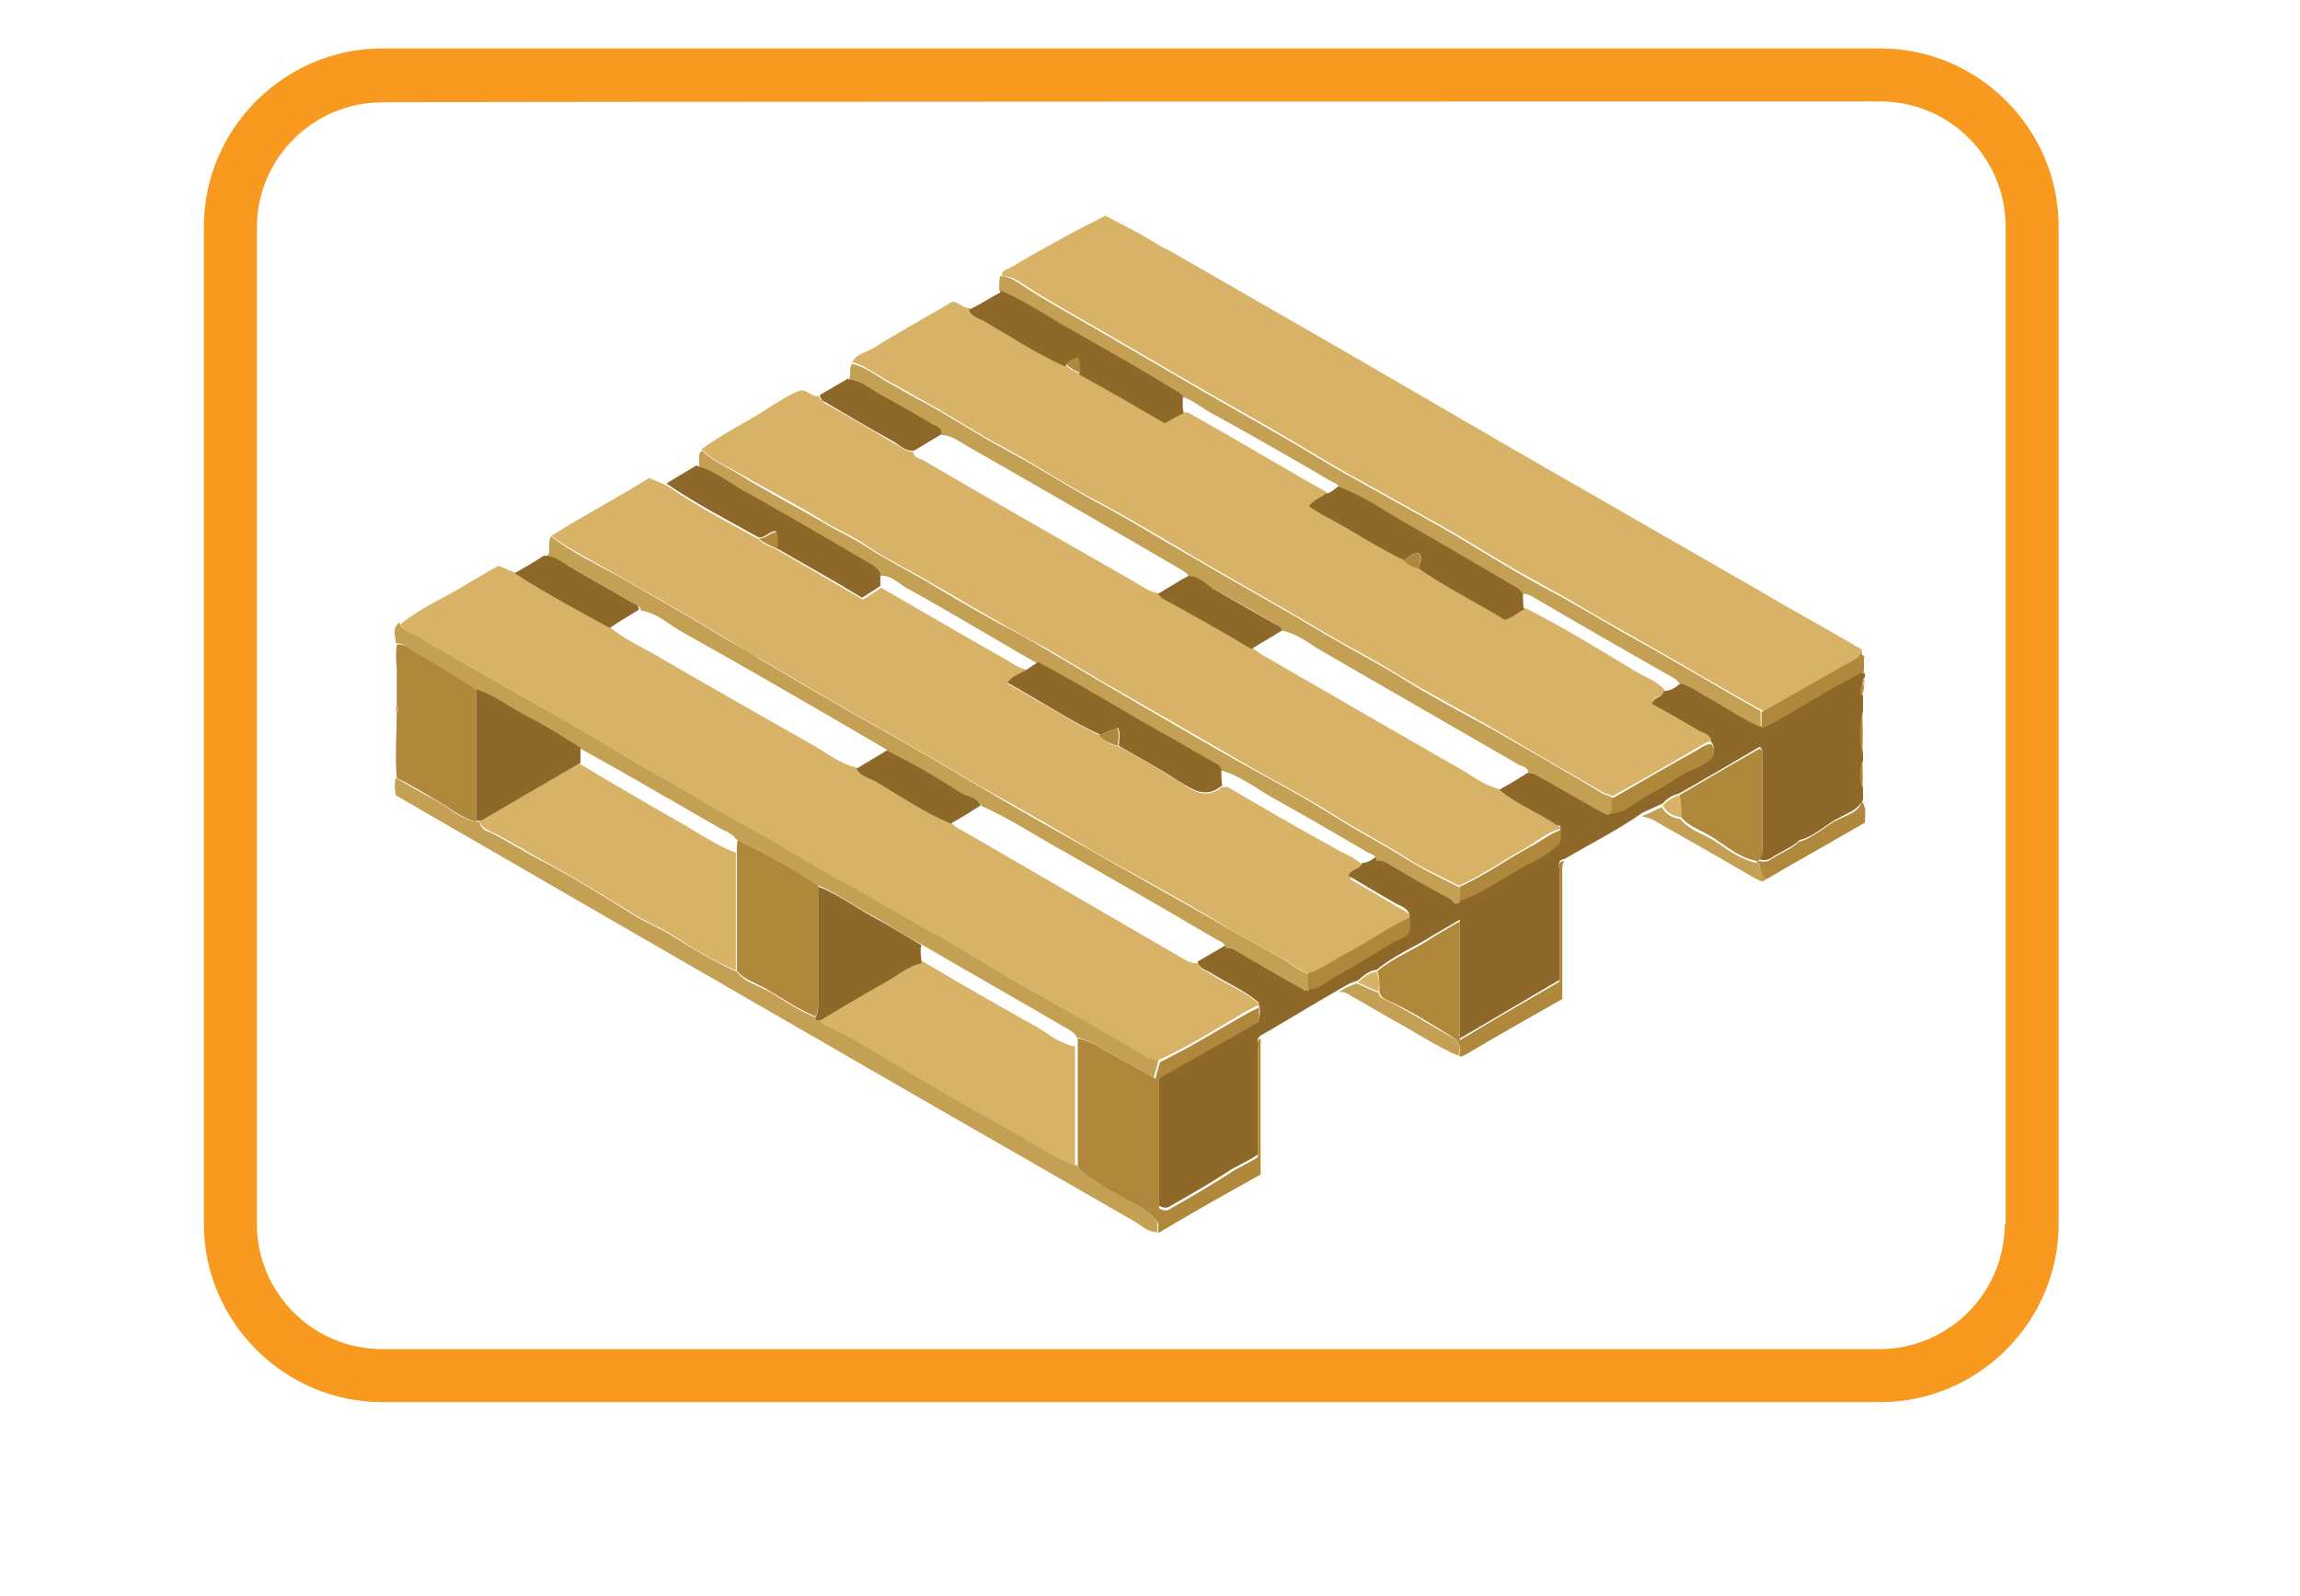 <?xml version="1.0" encoding="UTF-8"?>
<svg xmlns="http://www.w3.org/2000/svg" version="1.1" viewBox="0 0 251.6 174.6">
  <defs>
    <style>
      .cls-1 {
        fill: #af883b;
      }

      .cls-2 {
        fill: #d8b367;
      }

      .cls-3 {
        fill: #8e6829;
      }

      .cls-4 {
        fill: #f89920;
      }

      .cls-5 {
        fill: #c4a054;
      }
    </style>
  </defs>
  <!-- Generator: Adobe Illustrator 28.7.1, SVG Export Plug-In . SVG Version: 1.2.0 Build 142)  -->
  <g>
    <g id="Layer_1">
      <path class="cls-2" d="M109.6,30.1c0-.5.5-.6.9-.8,2-1.2,4-2.3,6-3.4s2.9-1.5,4.4-2.3c1.5.8,3,1.5,4.5,2.4s1.6,1,2.5,1.4c6.4,3.7,12.9,7.4,19.3,11.1,6.2,3.6,12.4,7.2,18.6,10.8,8.9,5.1,17.9,10.3,26.8,15.4,3.5,2.1,7.1,4,10.6,6.1.3.1.5.2.5.6s-.2.5-.4.5c-3.5,2-6.9,3.9-10.4,5.9-4.9-2.7-9.7-5.6-14.5-8.3s-4.7-2.7-7.1-4.1c-1.9-1-3.7-2.1-5.6-3.1-2.9-1.7-5.7-3.5-8.6-5.1-2.9-1.6-5.7-3.2-8.6-4.8-2.6-1.4-5.1-3-7.7-4.5-2.7-1.6-5.6-3.2-8.4-4.8-4.3-2.5-8.6-5-12.9-7.5-2.4-1.4-4.8-2.7-7.1-4.2-.8-.5-1.6-1.2-2.7-1.2h0Z"/>
      <path class="cls-4" d="M205.7,5.3H41.8c-10.7,0-19.5,8.8-19.5,19.5v109.1c0,10.7,8.8,19.5,19.5,19.5h163.9c10.7,0,19.5-8.8,19.5-19.5V24.8c0-10.7-8.8-19.5-19.5-19.5ZM219.3,133.9c0,7.6-6.2,13.7-13.7,13.7H41.8c-7.6,0-13.7-6.2-13.7-13.7V24.9c0-7.6,6.2-13.7,13.7-13.7h0c0-.1,163.9-.1,163.9-.1,7.6,0,13.7,6.2,13.7,13.7v109.1h0Z"/>
      <path class="cls-1" d="M43.5,70.5c.7,0,1.2.3,1.7.7,2.3,1.3,4.5,2.6,6.6,4,.1,0,.2.3.3.3v14.4c-1.7-.4-3-1.6-4.6-2.5-1.4-.8-2.7-1.6-4.1-2.3-.2-2.3,0-4.7,0-7.1.2-.3.2-.6,0-1v-4s0,0,0,0h0c-.1-.9-.1-1.6,0-2.4h0Z"/>
      <path class="cls-5" d="M43.4,77c.2.3.2.6,0,1-.1-.3-.1-.6,0-1Z"/>
      <path class="cls-5" d="M43.4,72.8h0v.2-.3h0Z"/>
      <path class="cls-2" d="M60.2,58.7c3.6-2.3,7.3-4.2,10.8-6.4.7.3,1.3.5,1.9.8,3.2,2.2,6.6,4,10.1,5.9.5.6,1.4.8,2.1,1.2,3.1,1.8,6.2,3.6,9.3,5.4.8-.5,1.4-.9,2-1.3,4.3,2.5,8.6,5,13,7.5,1,.5,1.9,1.3,3,1.5-.7.5-1.6.6-2.2,1.5,3.5,1.9,6.7,4,10.2,5.7.5.7,1.2,1,2.1,1.2,2.2,1.3,4.5,2.5,6.6,3.9,1.5,1,2.9,1.9,4.6.5h.1c.1,0,.3,0,.5,0,3.9,2.3,7.7,4.5,11.7,6.7,1,.6,2.3,1,3.2,2-.2.8-1.2.6-1.5,1.4,1.8,1,3.6,2.1,5.3,3.1.5.3,1.2.5,1.4,1.2-2.5,1-4.7,2.7-7.1,4-1.3.7-2.5,1.6-4,2.1-.4-.2-.8-.3-1.2-.6-2.9-1.9-6-3.3-8.8-5.1-4.6-2.8-9.4-5.3-14.1-8-3.8-2.3-7.7-4.5-11.7-6.7-3.6-2.1-7.3-4.3-11-6.4-4.5-2.5-8.9-5.1-13.3-7.7-1.1-.6-2.2-1.2-3.2-1.9-4.1-2.5-8.3-4.9-12.5-7.3-2.4-1.4-4.9-2.6-7.1-4.2h0Z"/>
      <path class="cls-2" d="M93.2,39.7c.4-1,1.5-1.1,2.3-1.6,2.9-1.8,5.8-3.4,8.7-5.1.8.1,1.2.8,1.9.7.3.8,1.1.9,1.6,1.2,2.9,1.6,5.8,3.6,8.9,5,.4.5,1,.8,1.6,1,3.1,1.8,6.2,3.6,9.3,5.3.8-.4,1.4-.8,2.1-1.1.5,0,.8.3,1.2.5,4.8,2.7,9.6,5.6,14.4,8.3-.5.5-1.3.7-1.8,1.4.7.4,1.3.8,2,1.2,2.8,1.5,5.5,3.3,8.4,4.7.4.5,1,.7,1.5.8,3,2.1,6.3,3.6,9.4,5.6.9-.2,1.4-.8,2.1-1.1,4.2,2.1,8.2,4.6,12.2,7,1,.6,2.3,1,3.1,2-.1.7-1.1.6-1.3,1.4,1.7,1,3.4,1.9,5.1,2.9.5.3,1.4.4,1.4,1.3-.6,0-1.1.4-1.6.7-3.1,1.8-6.2,3.6-9.3,5.3-.4-.2-.9-.3-1.2-.5-4-2.3-8.1-4.7-12.2-7.1-3.3-1.9-6.6-3.6-9.9-5.6-2.7-1.7-5.5-3.1-8.2-4.7-4.5-2.7-9.2-5.3-13.8-8-3.9-2.3-7.7-4.6-11.7-6.7-3.2-1.7-6.3-3.8-9.5-5.5-2.9-1.5-5.7-3.4-8.6-5-1.5-.8-2.9-1.7-4.5-2.5-1.2-.7-2.3-1.6-3.7-1.9Z"/>
      <path class="cls-2" d="M43.8,68.3c2.3-1.9,5.1-3,7.6-4.6,1-.6,2.1-1.2,3.1-1.8.7.3,1.3.5,1.9.8,3.3,2.3,6.8,4.1,10.4,6,1.5,1.2,3.2,2,4.8,2.9,5.8,3.4,11.5,6.6,17.3,9.9,1.6.9,3,2.1,4.9,2.5.4.9,1.4,1,2.1,1.4,2.7,1.5,5.3,3.4,8.2,4.6.3.5.9.7,1.4,1,8.1,4.7,16.2,9.4,24.3,14.1.4.2.8.3,1.3.3.2.8.9.8,1.4,1.2,1.8,1.2,3.8,1.9,5.3,3.3-.5.2-1,.5-1.6.8-3.2,1.9-6.2,3.8-9.5,5.3-.7,0-1.2-.3-1.7-.6-2.6-1.5-5.2-3-7.8-4.5-3.4-2-6.9-4-10.4-6-1.9-1.1-3.6-2.2-5.5-3.2-3.1-1.6-6-3.4-9-5.1-3-1.6-6-3.6-9-5.2-3.3-1.8-6.5-3.7-9.7-5.6-2.5-1.5-5.1-3-7.7-4.5-6.6-4-13.4-7.7-20.2-11.6-.7-.4-1.6-.5-1.9-1.5Z"/>
      <path class="cls-2" d="M76.8,49.1c2.3-1.7,4.9-2.9,7.3-4.5,1.2-.7,2.3-1.5,3.5-1.9.8,0,1.2.8,2,.6,0,.4.3.5.6.8,2.5,1.4,5.1,2.9,7.6,4.4.7.3,1.3,1,2.1.9,0,.6.5.7,1,.9,7.7,4.5,15.4,8.9,23.1,13.3.9.5,1.7,1.2,2.8,1.3,0,.3.2.4.5.5,3.2,1.9,6.4,3.7,9.7,5.5.3.2.7.5,1,.7,7.3,4.2,14.5,8.4,21.7,12.5,1.4.8,2.6,1.8,4.2,2.2,1.8,1.5,4,2.4,5.9,3.6.3.2.8.2.8.8-1.2.3-2.3,1.2-3.4,1.9-2.6,1.4-4.9,3.1-7.6,4.3-2.1-1.1-4.2-2-6-3.2-2.5-1.6-5.1-2.9-7.6-4.5-3.3-2.1-6.7-3.8-10.1-5.8-5-2.9-10-5.8-14.9-8.6-2.2-1.3-4.4-2.6-6.6-3.9-1.9-1-3.7-2-5.6-3.1-2.3-1.3-4.6-2.7-6.9-4-2.3-1.4-4.9-2.6-7.1-4.1-1.4-1-3.1-1.7-4.6-2.6-3-1.9-6.2-3.5-9.3-5.3-1.4-.8-3-1.4-4.2-2.7h0Z"/>
      <path class="cls-3" d="M170.7,90.8c0-.5-.5-.5-.8-.8-1.9-1.2-4.1-2.1-5.9-3.6,1.1-.6,2.1-1.2,3.2-1.9.8,0,1.4.4,1.9.8,2,1.2,4,2.3,6,3.4.3.2.8.7,1.2.1,1,0,1.9-.6,2.7-1.2,1.4-1,3.1-1.6,4.5-2.7,1.2-.9,2.9-1.1,3.9-2.3,0-.5.2-1-.2-1.4,0-.9-.9-1-1.4-1.3-1.7-1-3.4-2-5.1-2.9.3-.8,1.2-.7,1.3-1.4.8,0,1.3-.4,1.9-.9,1.1.3,2,1,3,1.5,2,1,3.8,2.4,5.9,3.3,1-.3,1.9-.9,2.7-1.4,2.7-1.6,5.4-3.3,8.3-4.7,0,0,.1.2.2.3v.4c-.3.2-.1.5-.2.8-.3.4-.3.8,0,1.2v1.6c-.3,1.6-.3,3.2,0,4.7v.8c-.3,1-.3,2,0,3v1.3c-.5,1-1.5,1.4-2.5,1.9-1.6.8-2.8,2.1-4.4,2.5-1,.9-2.2,1.3-3.2,2-.5.3-.9.2-1.4.1h0c.5-.3.5-.9.5-1.4v-9.7c0-.4.1-.8-.3-1.2-2.9,1.7-5.8,3.4-8.8,5.1-.7.2-1.3.5-1.8,1.1l-2.2,1c-2.7,1.9-5.7,3.4-8.6,5.1-.8.1-.5.8-.5,1.2v12c-3.6,2.1-7.1,4.2-10.9,6.4v-13c-1.2.7-2,1.2-2.9,1.7-2,1.3-4.3,2.2-6.2,3.8-.9.1-1.5.7-2.1,1.2-.8.2-1.4.6-2.1,1-2.8,1.6-5.7,3.4-8.5,5-.5.3-.3.8-.3,1.1v11.9c-1.1.8-2.3,1.2-3.3,1.9-2,1.3-4.1,2.5-6.2,3.7-.4.3-.8.3-1.3,0v-14.2c3.7-2.1,7.3-4.2,10.9-6.2.2-.6.1-1.2,0-1.8-1.6-1.4-3.6-2.2-5.3-3.3-.5-.3-1.2-.4-1.4-1.2,1-.6,2.1-1.2,3.1-1.8.5-.2.8,0,1.2.3,2.5,1.4,4.9,2.8,7.3,4.2,0,.1.1.2.3,0h.3c.4,0,.8-.1,1.2-.3,2.5-1.5,5.1-2.9,7.5-4.5.8-.5,1.6-.6,2.3-1.4v-1.6c-.2-.7-.8-.9-1.4-1.2-1.8-1-3.6-2.1-5.3-3.1.3-.8,1.3-.6,1.5-1.4.7,0,1.1-.4,1.6-.7.5,0,1,.2,1.4.4,2.3,1.3,4.5,2.6,6.7,3.8.3.1.5.8,1,.3.3-.1.7-.3,1-.4,2.3-1,4.2-2.5,6.4-3.6,1.2-.6,2.6-1.4,3.6-2.4v-1.4l-.3-.2Z"/>
      <path class="cls-1" d="M137.7,110c0,.5.1,1.2,0,1.8-3.6,2.1-7.3,4.1-10.9,6.2v14.2c.5.3.9.3,1.3,0,2.1-1.2,4.2-2.4,6.2-3.7,1-.7,2.2-1.2,3.3-1.9v-11.9c0-.4-.2-.9.3-1.1v14.9c-3.8,2.1-7.5,4.2-11.2,6.4v-1.1c-.7-.9-1.4-1.4-2.1-1.8-1.4-.8-2.9-1.5-4.2-2.4-.8-.5-1.8-1-2.5-1.9v-14.1c1.6.3,2.7,1.2,4,1.9,1.5.8,2.9,1.6,4.5,2.5.2-.7.3-1.2.5-1.8,3.3-1.6,6.3-3.5,9.5-5.3.5-.3,1-.5,1.6-.8h0Z"/>
      <path class="cls-5" d="M117.8,127.6c.6.8,1.6,1.2,2.5,1.9,1.4.9,2.8,1.6,4.2,2.4.8.4,1.4,1,2.1,1.8v1.1c-1.2,0-1.9-.9-2.9-1.4-8-4.6-16-9.2-24-13.8-10.6-6.1-21.1-12.2-31.7-18.3-8.1-4.7-16.1-9.3-24.2-14-.2-.1-.3-.2-.5-.3-.1-.6-.2-1.2,0-1.9,1.4.8,2.7,1.6,4.1,2.3,1.5.8,2.8,2.1,4.6,2.5h.5c0,.7.6,1,1.2,1.2,2,1,3.8,2.2,5.8,3.2,3.2,1.7,6.3,3.6,9.5,5.6,1.5,1,3.2,1.6,4.7,2.6,2.3,1.4,4.5,2.8,6.9,3.8.8,1.1,2.2,1.5,3.4,2.1,1.7,1,3.4,2.2,5.2,2.9.2,0,.3,0,.5,0,.1.8.8.9,1.4,1.2s1.2.5,1.7.8c2.9,1.7,5.8,3.5,8.8,5.2,3.4,2,6.8,3.8,10.2,5.8,2,1.2,3.9,2.5,6.2,3.3h0Z"/>
      <path class="cls-5" d="M176.3,88.9c-.5.5-.9,0-1.2-.1-2-1.1-4-2.3-6-3.4-.6-.3-1.2-.8-1.9-.8,0-.6-.5-.7-1-.9-7.1-4.1-14.2-8.2-21.3-12.3-1.5-.8-2.9-2.1-4.7-2.4,0-.3-.3-.5-.5-.6-2.3-1.4-4.6-2.7-7-4-.9-.5-1.6-1.3-2.7-1.4-.2-.4-.6-.5-1-.8-7.7-4.5-15.5-9-23.2-13.4-.9-.5-1.7-1.2-2.8-1.2,0-.8-.8-.9-1.2-1.2-1.6-1-3.3-2-4.9-2.8s-2.5-1.8-4.1-2c.4-.5,0-1.2.4-1.8,1.4.3,2.5,1.2,3.7,1.9,1.5.8,2.9,1.7,4.5,2.5,2.9,1.6,5.6,3.4,8.6,5,3.2,1.7,6.3,3.7,9.5,5.5,4,2.1,7.8,4.5,11.7,6.7,4.6,2.7,9.3,5.3,13.8,8,2.7,1.6,5.6,3.1,8.2,4.7,3.2,2,6.6,3.8,9.9,5.6,4,2.3,8.2,4.7,12.2,7.1.4.2.8.3,1.2.5v1.5Z"/>
      <path class="cls-5" d="M142.6,108.3c-2.5-1.4-4.9-2.8-7.3-4.2-.3-.2-.7-.5-1.2-.3,0-.6-.6-.8-1-1-6.1-3.6-12.2-7.1-18.4-10.6-2.4-1.4-4.8-2.9-7.3-4-.4-.9-1.4-.8-2.1-1.3-2.7-1.7-5.3-3.4-8.2-4.7,0,0-.1-.2-.3-.3-7.5-4.4-15.1-8.8-22.6-13-1.3-.8-2.5-1.9-4.1-2.1,0-.4-.3-.5-.6-.7-2.3-1.3-4.5-2.6-6.8-3.9-1-.5-1.8-1.3-2.9-1.3.6-.6,0-1.6.5-2.2,2.2,1.7,4.7,2.9,7.1,4.2,4.2,2.4,8.4,4.8,12.5,7.3,1,.6,2.2,1.2,3.2,1.9,4.4,2.6,8.8,5.2,13.3,7.7,3.7,2.1,7.3,4.2,11,6.4,3.9,2.3,7.8,4.5,11.7,6.7,4.7,2.7,9.4,5.3,14.1,8,2.9,1.8,6,3.2,8.8,5.1.4.3.8.4,1.2.6v1.8h-.5Z"/>
      <path class="cls-5" d="M159.7,98.7c-.5.5-.8-.1-1-.3-2.3-1.2-4.5-2.5-6.7-3.8-.4-.3-.9-.5-1.4-.4,0-.6-.5-.7-.9-.9-3.6-2.1-7.2-4.2-10.8-6.2-1.7-1-3.4-2.3-5.3-2.8-.2-.4-.5-.5-1-.8-1.4-.8-2.7-1.6-4-2.3-5.1-2.8-9.9-6-15.1-8.6-4.7-2.7-9.5-5.6-14.2-8.2-1-.5-1.7-1.5-3-1.4-.3-.6-.9-.9-1.4-1.2-4.6-2.7-9.3-5.3-13.9-8-1.6-.9-3-2-4.7-2.5.5-.6-.2-1.5.5-2,1.2,1.2,2.8,1.8,4.2,2.7,3.1,1.9,6.2,3.5,9.3,5.3,1.5.9,3.1,1.6,4.6,2.6,2.3,1.5,4.8,2.7,7.1,4.1,2.3,1.4,4.6,2.7,6.9,4,1.9,1,3.8,2,5.6,3.1,2.2,1.3,4.4,2.6,6.6,3.9,5,2.9,9.9,5.8,14.9,8.6,3.4,1.9,6.8,3.7,10.1,5.8,2.5,1.6,5.1,2.9,7.6,4.5,1.9,1.2,4,2.2,6,3.2v1.7h0Z"/>
      <path class="cls-5" d="M126.7,116.1c-.1.5-.3,1.1-.5,1.8-1.6-.9-3-1.7-4.5-2.5-1.2-.7-2.4-1.6-3.9-1.9-.3-.6-.8-.8-1.3-1.1-5.3-3.1-10.6-6.1-15.9-9.2-1.9-1-3.6-2.2-5.5-3.2-1.9-1-3.7-2.4-5.8-3.2-2.8-1.9-5.8-3.5-8.8-5-.3-.5-.9-.8-1.4-1-2.5-1.4-5-2.9-7.5-4.3-2.7-1.6-5.6-3.2-8.3-4.7-1.9-1.1-3.7-2.3-5.6-3.3-1.9-1-3.6-2.3-5.8-3.1-.1-.1-.2-.3-.3-.3-2.2-1.3-4.4-2.7-6.6-4-.5-.3-1-.8-1.7-.7,0-.8-.5-1.6.4-2.3.3,1,1.2,1.1,1.9,1.5,6.7,3.9,13.5,7.6,20.2,11.6,2.5,1.5,5.1,3,7.7,4.5,3.2,1.9,6.4,3.8,9.7,5.6,3,1.6,6,3.6,9,5.2s6,3.5,9,5.1c1.9,1,3.7,2.1,5.5,3.2,3.4,2,6.9,4,10.4,6,2.6,1.5,5.2,3,7.8,4.5.5.3,1.1.7,1.7.6h0Z"/>
      <path class="cls-5" d="M192.7,79.6c-2.1-.9-3.9-2.2-5.9-3.3-1-.5-1.9-1.3-3-1.5-.2-.1-.3-.3-.5-.5-5.3-3-10.5-6-15.8-9.1-.3-.1-.5-.3-1-.2-.2-.4-.6-.7-1-.9-3.9-2.3-7.7-4.6-11.7-6.8-2.4-1.4-4.7-3-7.3-4-.1-.3-.5-.5-.8-.6-4.3-2.5-8.6-5-13-7.4-1.2-.6-2.2-1.6-3.5-1.9-.2-.4-.5-.5-1-.8-3.7-2.1-7.3-4.3-11-6.4-2.6-1.4-5.1-3.2-7.9-4.4,0-.5,0-1.1.1-1.6,1.1,0,1.9.7,2.7,1.2,2.3,1.5,4.7,2.8,7.1,4.2,4.3,2.5,8.6,5,12.9,7.5,2.8,1.6,5.6,3.2,8.4,4.8,2.6,1.5,5.1,3.1,7.7,4.5,2.9,1.6,5.7,3.2,8.6,4.8,2.9,1.6,5.7,3.4,8.6,5.1,1.9,1.1,3.7,2.1,5.6,3.1,2.4,1.4,4.7,2.7,7.1,4.1,4.9,2.7,9.7,5.6,14.5,8.3v1.7h0Z"/>
      <path class="cls-1" d="M150.6,106.3c1.9-1.6,4.2-2.4,6.2-3.8.8-.5,1.7-1,2.9-1.7v13c3.8-2.3,7.3-4.3,10.9-6.4v-12c0-.4-.3-1.1.5-1.2-.3.5-.2,1.2-.2,1.7v13.4c-3.5,2-7.1,4-10.6,6.1,0,0-.1,0-.2.1-.1.1-.3.1-.5,0,.3-.9,0-1.6-.8-2.1-2.3-1.4-4.6-2.9-7.1-4-.4-.2-.7-.4-.8-.9,0-.8,0-1.5-.2-2.2h-.1Z"/>
      <path class="cls-3" d="M109.5,31.8c2.8,1.2,5.2,2.9,7.9,4.4,3.7,2.1,7.4,4.2,11,6.4.3.2.8.4,1,.8,0,.6-.1,1.2.1,1.8-.7.3-1.3.7-2.1,1.1-3.1-1.8-6.2-3.6-9.3-5.3-.1-.5.1-1.2-.3-1.7-.5.1-1,.3-1.3.8-3.1-1.4-6-3.3-8.9-5-.6-.3-1.4-.5-1.6-1.2,1.2-.6,2.3-1.3,3.4-1.9Z"/>
      <path class="cls-3" d="M76.3,51c1.8.5,3.2,1.6,4.7,2.5,4.7,2.6,9.3,5.3,13.9,8,.5.3,1.1.6,1.4,1.2v1.4c-.6.4-1.2.8-2,1.3-3.1-1.9-6.2-3.6-9.3-5.4,0-.6.1-1.3-.1-1.9-.8,0-1.2.8-1.9.7-3.4-1.9-6.9-3.7-10.1-5.9,1.1-.7,2.2-1.3,3.3-2h0Z"/>
      <path class="cls-3" d="M92.8,41.5c1.6.2,2.7,1.3,4.1,2,1.7.9,3.4,1.9,4.9,2.8.5.3,1.2.4,1.2,1.2-1,.6-2,1.2-3,1.8-.9.1-1.5-.5-2.1-.9-2.5-1.4-5.1-2.9-7.6-4.4-.3-.1-.6-.3-.6-.8,1-.6,2.1-1.2,3.1-1.8h0Z"/>
      <path class="cls-3" d="M59.6,60.8c1.2,0,2,.8,2.9,1.3,2.3,1.3,4.5,2.6,6.8,3.9.3.1.6.3.6.7-1.1.7-2.2,1.3-3.2,2-3.5-1.9-7.1-3.8-10.4-6,1.1-.6,2.1-1.2,3.2-1.9Z"/>
      <path class="cls-1" d="M192.2,94.2c.5,0,.9.2,1.4-.1,1-.7,2.2-1.1,3.2-2,1.6-.4,2.9-1.8,4.4-2.5s2-.8,2.5-1.9c.5.7.3,1.4.3,2.3-3.6,2.1-7.2,4.1-10.8,6.2-.8-.5-.5-1.4-1-2h0Z"/>
      <path class="cls-5" d="M150.8,108.5c0,.5.3.7.8.9,2.5,1.2,4.7,2.7,7.1,4,.9.5,1.2,1.2.8,2.1-2.5-1.1-4.7-2.6-7.1-3.9-1.6-.9-3.1-1.8-4.7-2.7-.4-.3-.9-.5-1.4-.3.7-.4,1.4-.8,2.1-1,.8.3,1.5.7,2.3,1h0Z"/>
      <path class="cls-5" d="M192.2,94.2c.4.6.3,1.5,1,2-.5.5-.8,0-1.2-.1-3.6-2.1-7.3-4.2-11-6.3-.4-.3-.9-.3-1.4-.5.8-.3,1.5-.7,2.2-1,.4.8,1.2,1.2,2,1.3,1,1.2,2.4,1.6,3.6,2.3,1.5,1,2.9,2.1,4.7,2.5h0Z"/>
      <path class="cls-1" d="M192.7,79.6v-1.7c3.5-2,6.9-3.9,10.4-5.9.2-.1.4-.3.4-.5.1,0,.3.2.4.3,0,.1,0,.3,0,.3v1.5h-.2c-2.9,1.4-5.6,3.1-8.3,4.7-.9.5-1.8,1-2.7,1.4Z"/>
      <path class="cls-1" d="M203.7,82.6c-.3-1.6-.3-3.2,0-4.7.1,1.6.1,3.2,0,4.7Z"/>
      <path class="cls-1" d="M203.7,86.3c-.3-1-.3-2,0-3,.1,1,.1,2,0,3Z"/>
      <path class="cls-1" d="M203.7,76.2c-.3-.4-.3-.8,0-1.2h.2c0,.4-.1.8-.3,1.2h0Z"/>
      <path class="cls-2" d="M203.9,75h-.2c0-.3,0-.5.2-.8.1.3.1.5,0,.8Z"/>
      <path class="cls-2" d="M204,72c-.1,0-.1-.2,0-.3v.3Z"/>
      <path class="cls-2" d="M203.7,73.5h.2v.3c0,0-.1-.2-.2-.3Z"/>
      <path class="cls-5" d="M159.9,115.4c0,0,.1,0,.2-.1,0,0-.1,0-.2.1Z"/>
      <path class="cls-3" d="M113.5,72.4c5.1,2.7,10,5.8,15.1,8.6,1.4.8,2.7,1.6,4,2.3.3.2.8.3,1,.8,0,.6,0,1.2.1,1.9h-.1c-1.7,1.4-3.1.4-4.6-.5-2.1-1.4-4.4-2.6-6.6-3.9,0-.7.2-1.4-.1-2-.7.3-1.3.5-1.9.8-3.5-1.6-6.7-3.8-10.2-5.7.5-.8,1.5-1,2.2-1.5.4-.3.8-.5,1.2-.8h0Z"/>
      <path class="cls-1" d="M143.1,108.3v-1.8c1.4-.4,2.6-1.4,4-2.1,2.4-1.2,4.6-2.9,7.1-4v1.6c-.7.8-1.6.9-2.3,1.4-2.5,1.6-5.1,3-7.5,4.5-.3.2-.8.4-1.2.3h0Z"/>
      <path class="cls-1" d="M120.3,80.4c.6-.2,1.2-.5,1.9-.8.3.6.1,1.3.1,2-.8-.2-1.5-.5-2.1-1.2Z"/>
      <path class="cls-1" d="M83.1,58.9c.8,0,1.2-.7,1.9-.7.2.6,0,1.3.1,1.9-.7-.4-1.5-.6-2.1-1.2Z"/>
      <path class="cls-3" d="M146.6,53.3c2.6,1,4.9,2.6,7.3,4,3.9,2.2,7.8,4.5,11.7,6.8.4.2.8.5,1,.9,0,.5,0,1.1.1,1.7-.7.3-1.2.9-2.1,1.1-3.1-1.9-6.4-3.5-9.4-5.6,0-.5.5-1.1,0-1.7-.7,0-1.1.5-1.6.8-2.9-1.4-5.6-3.2-8.4-4.7-.7-.3-1.3-.8-2-1.2.5-.8,1.3-.9,1.8-1.4.5,0,1-.5,1.4-.8h0Z"/>
      <path class="cls-1" d="M176.3,88.9v-1.5c3.1-1.8,6.2-3.6,9.3-5.3.5-.3,1-.7,1.6-.7.4.4.2,1,.2,1.4-1,1.2-2.7,1.4-3.9,2.3-1.4,1-3,1.7-4.5,2.7-.8.5-1.6,1.2-2.7,1.2h0Z"/>
      <path class="cls-1" d="M153.6,61.3c.5-.3.9-.8,1.6-.8.4.6,0,1.2,0,1.7-.5-.1-1.1-.3-1.5-.8h0Z"/>
      <path class="cls-1" d="M116.6,39.9c.3-.5.8-.6,1.3-.8.4.5.1,1.2.3,1.7-.6-.2-1.1-.5-1.6-1h0Z"/>
      <path class="cls-3" d="M93.7,84.1c1.1-.7,2.2-1.3,3.3-2,2.9,1.4,5.6,3,8.2,4.7.7.4,1.6.4,2.1,1.3-1.1.7-2.2,1.4-3.3,2-2.9-1.2-5.5-3-8.2-4.6-.8-.4-1.7-.6-2.1-1.4Z"/>
      <path class="cls-3" d="M126.8,64.9c1-.6,2.1-1.3,3.2-1.9,1.1,0,1.9.9,2.7,1.4,2.3,1.3,4.7,2.7,7,4,.3.1.5.3.5.6-1.1.7-2.2,1.3-3.3,2-3.2-1.9-6.4-3.7-9.7-5.5-.2-.1-.3-.3-.5-.5h0Z"/>
      <path class="cls-1" d="M159.7,98.7v-1.7c2.7-1.2,5-2.9,7.6-4.3,1.2-.6,2.1-1.4,3.4-1.9v1.4c-1,1-2.3,1.8-3.6,2.4-2.2,1.2-4.2,2.6-6.4,3.6-.3.1-.7.3-1,.4h0Z"/>
      <path class="cls-1" d="M192.2,94.2c-1.8-.3-3.2-1.5-4.7-2.5-1.2-.8-2.7-1.2-3.6-2.3,0-.8,0-1.6-.2-2.4,2.9-1.7,5.8-3.4,8.8-5.1.5.3.3.8.3,1.2v9.7c0,.5,0,1.1-.5,1.4h0Z"/>
      <path class="cls-2" d="M183.7,87c.2.8.3,1.6.2,2.4-.9-.1-1.6-.5-2-1.3.5-.5,1.1-.9,1.8-1.1h0Z"/>
      <path class="cls-2" d="M150.8,108.5c-.8-.3-1.5-.7-2.3-1,.6-.5,1.2-1.1,2.1-1.2.3.8.3,1.4.2,2.2h0Z"/>
      <path class="cls-1" d="M142.6,108.3h.3c-.1.1-.2.1-.3,0Z"/>
      <path class="cls-2" d="M117.8,127.6c-2.3-.8-4.1-2.1-6.2-3.3-3.4-1.9-6.9-3.8-10.2-5.8-2.9-1.7-5.8-3.5-8.8-5.2-.5-.3-1.2-.5-1.7-.8-.5-.3-1.2-.4-1.4-1.2,2.3-1.4,4.7-2.7,7-4.1,1.3-.8,2.5-1.7,4-2.1h.3c4.2,2.5,8.4,4.9,12.7,7.3,1.3.8,2.5,1.8,4.1,2.1v13h0Z"/>
      <path class="cls-2" d="M80.6,106.2c-2.5-1-4.7-2.4-6.9-3.8-1.5-1-3.2-1.6-4.7-2.6-3.1-1.9-6.2-3.8-9.5-5.6-1.9-1-3.8-2.3-5.8-3.2-.5-.3-1.1-.5-1.2-1.2,3.6-2.1,7.2-4.2,10.8-6.3,3.5,2.1,7.1,4.2,10.6,6.2,2.2,1.2,4.2,2.7,6.6,3.6v12.9h.1Z"/>
      <path class="cls-1" d="M80.6,106.2v-12.9c0-.5,0-1,.1-1.4,3,1.5,6,3.1,8.8,5v12.7c0,.5,0,1.1-.3,1.6-1.9-.8-3.5-1.9-5.2-2.9-1.1-.7-2.5-1-3.4-2.1h0Z"/>
      <path class="cls-3" d="M63.4,83.5c-3.6,2.1-7.2,4.2-10.8,6.3h-.5v-14.4c2.1.7,3.8,2.1,5.8,3.1s3.8,2.2,5.6,3.3c0,.5,0,1.1,0,1.7h0Z"/>
      <path class="cls-3" d="M89.2,111.3c.3-.5.3-1,.3-1.6v-12.7c2.1.8,3.8,2.1,5.8,3.2,1.9,1,3.6,2.1,5.5,3.2-.2.7,0,1.3,0,2-1.5.3-2.7,1.4-4,2.1-2.3,1.3-4.7,2.7-7,4.1-.2,0-.3,0-.5,0h0Z"/>
    </g>
  </g>
</svg>